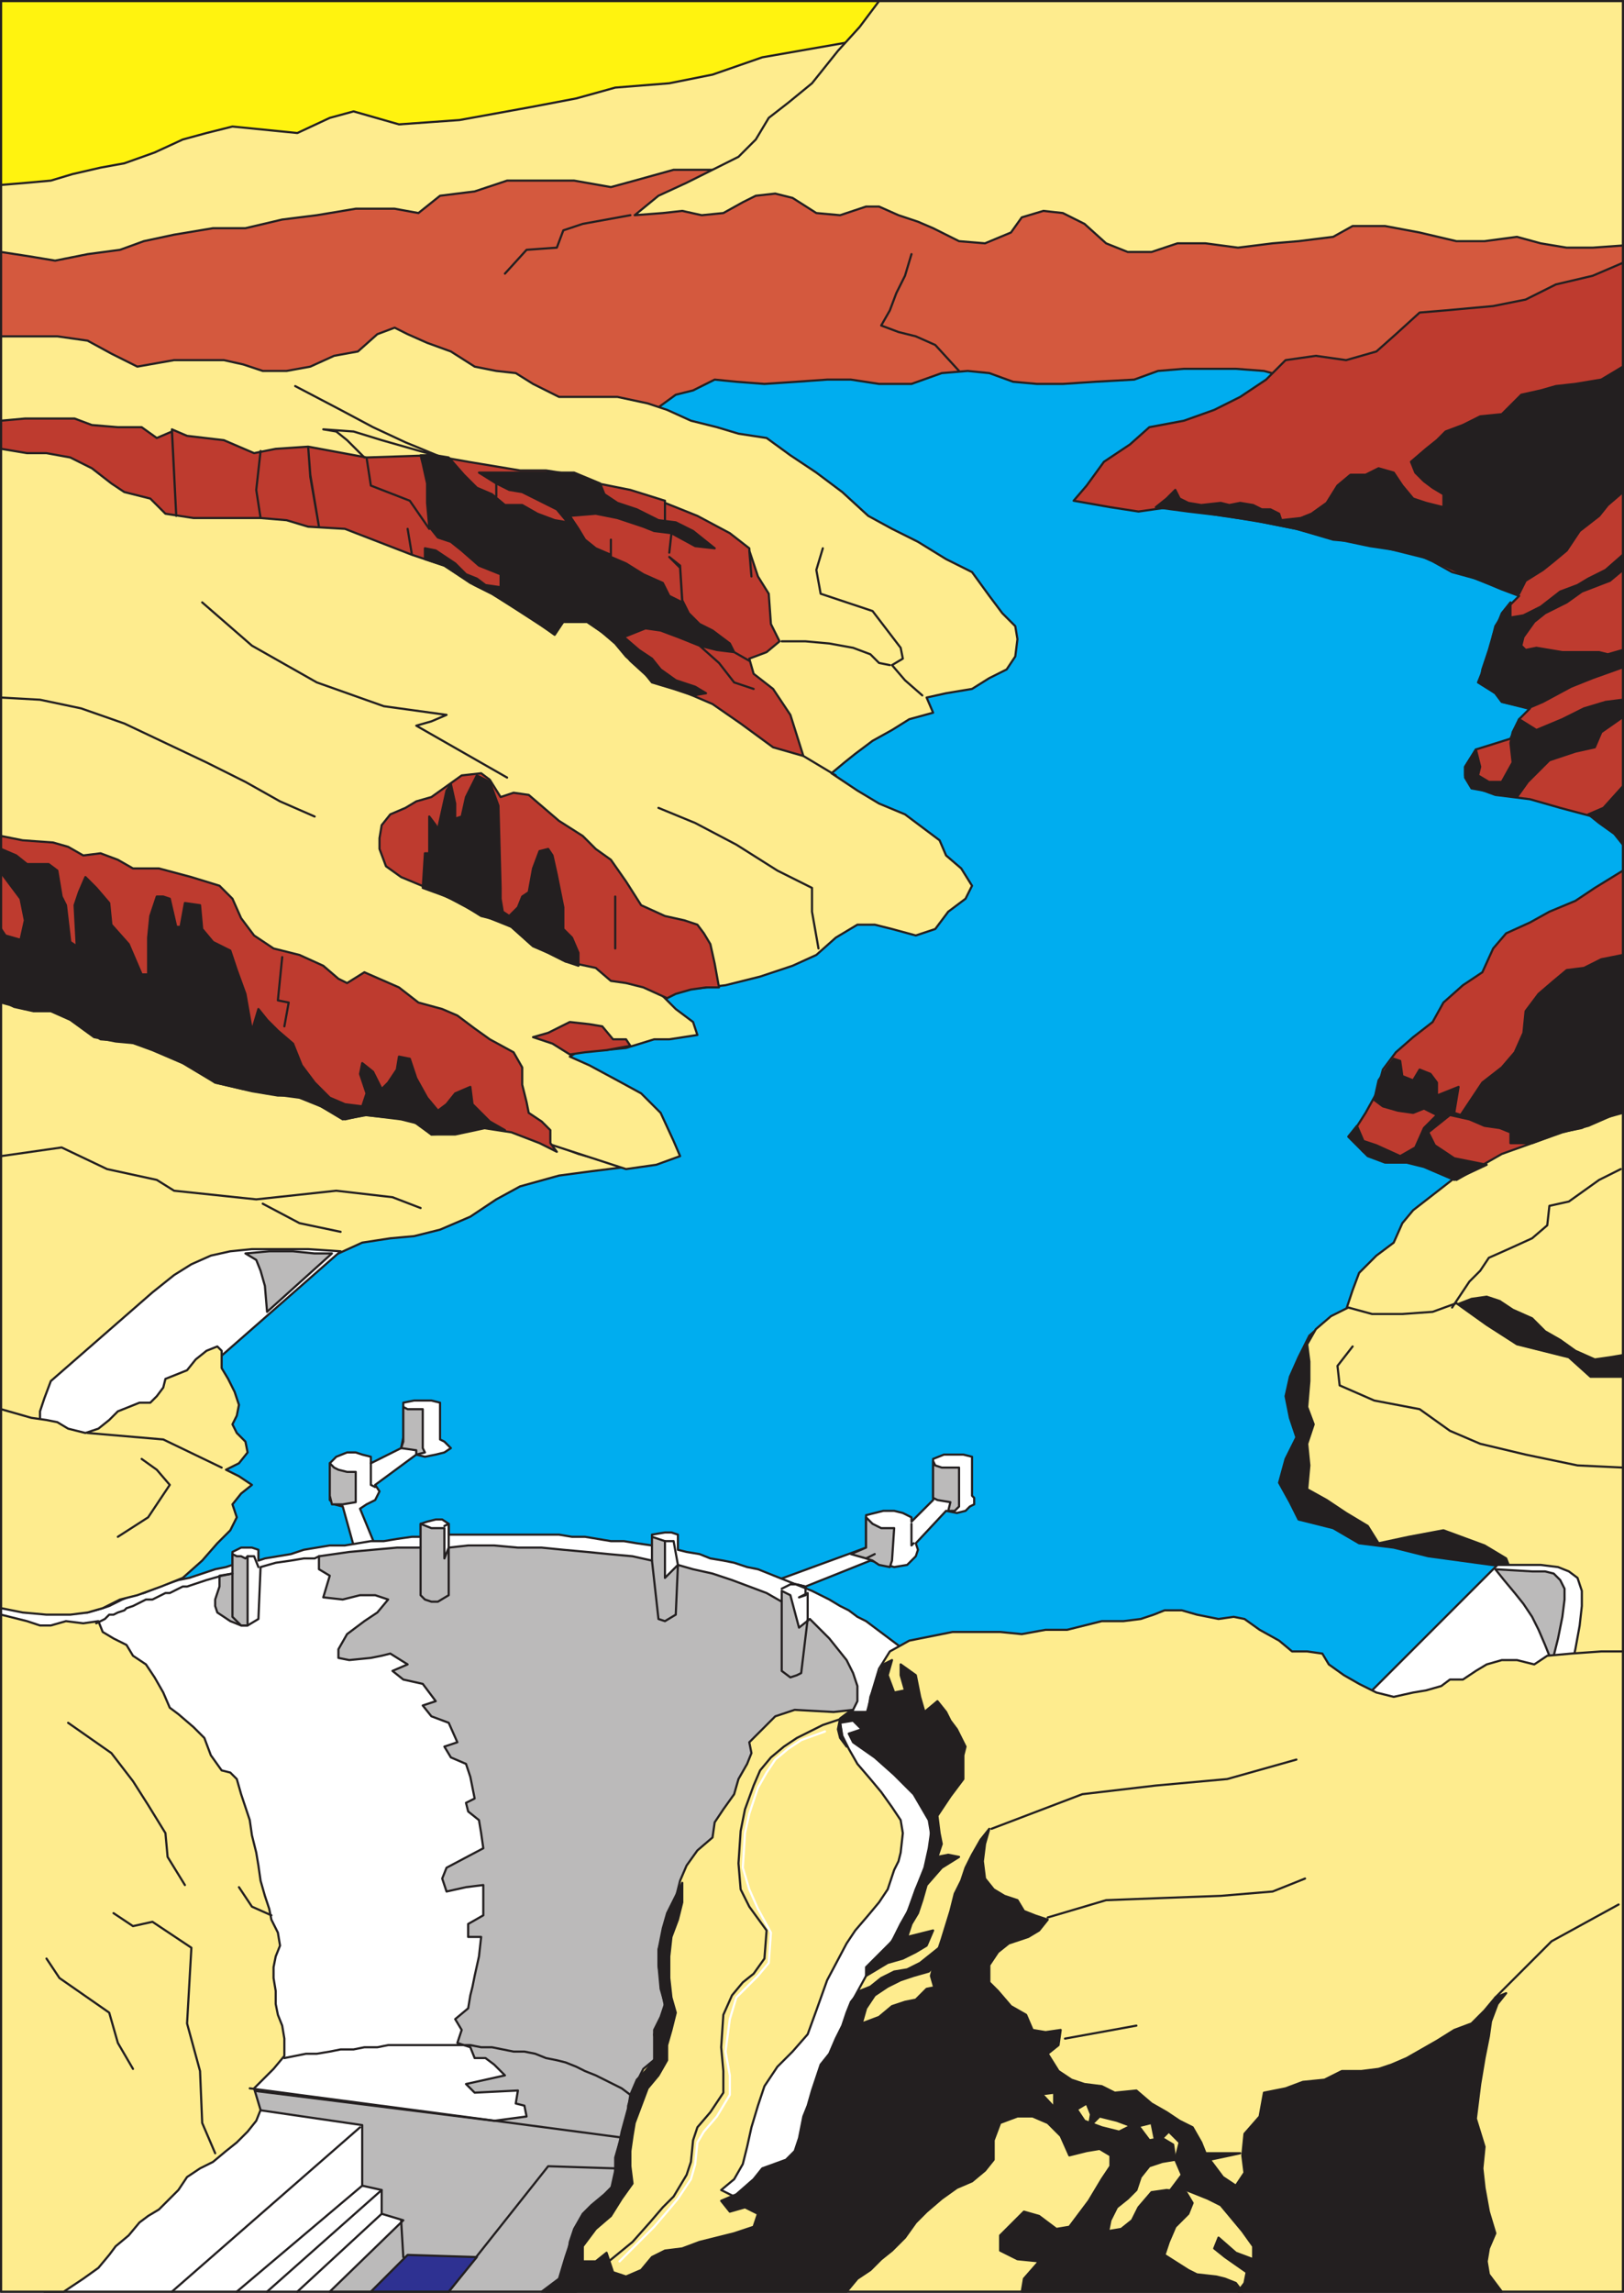 <svg xmlns="http://www.w3.org/2000/svg" width="563.25" height="795"><rect width="100%" height="100%" fill="#333333" stroke="none"/><path fill="#fff30f" fill-rule="evenodd" d="m319.875.375-27 30.75-292.5 46.5V.375h319.5"/><path fill="none" stroke="#231f20" stroke-linecap="round" stroke-linejoin="round" stroke-miterlimit="10" stroke-width=".75" d="m319.875.375-27 30.75-292.5 46.5V.375Zm0 0"/><path fill="#feec8e" fill-rule="evenodd" d="M280.125 64.125.375 98.625v-34.5l9-.75 8.25-.75 7.5-2.25 9.75-2.25 8.25-1.5 10.5-3.75 9.75-4.5 8.25-2.25 9-2.25 22.5 2.25 11.25-5.25 8.25-2.25 15.75 4.5 21-1.5 24.75-4.5 15.75-3 13.5-3.75 18.75-1.5 15-3 17.25-6 30-5.25-14.25 49.5"/><path fill="none" stroke="#231f20" stroke-linecap="round" stroke-linejoin="round" stroke-miterlimit="10" stroke-width=".75" d="M280.125 64.125.375 98.625v-34.5l9-.75 8.25-.75 7.5-2.25 9.75-2.25 8.25-1.5 10.5-3.75 9.75-4.5 8.25-2.25 9-2.25 22.5 2.25 11.25-5.25 8.25-2.25 15.75 4.5 21-1.5 24.75-4.5 15.75-3 13.5-3.75 18.75-1.5 15-3 17.25-6 30-5.25zm0 0"/><path fill="#00adef" fill-rule="evenodd" d="m.375 97.125 562.5.75v498l-549.75-32.25-12.75-466.5"/><path fill="none" stroke="#231f20" stroke-linecap="round" stroke-linejoin="round" stroke-miterlimit="10" stroke-width=".75" d="m.375 97.125 562.5.75v498l-549.75-32.25zm0 0"/><path fill="#d4593e" fill-rule="evenodd" d="m250.875 58.875 312 16.5v33l-116.25 22.5-8.25-2.25-9.75-.75h-18l-9 .75-8.25 3-13.5.75-11.25.75h-9l-8.25-.75-8.25-3-7.5-.75-9 .75-10.5 3.75h-11.25l-9.75-1.5h-8.25l-10.5.75-11.25.75-9.75-.75-7.5-.75-7.5 3.75-6 1.5-8.25 6-225.75-8.25v-47.25l9.75 1.5 9 1.5 11.25-2.25 11.25-1.5 8.25-3 10.5-2.25 13.5-2.25h11.25l12.75-3 12-1.5 13.5-2.25h13.5l8.25 1.5 7.5-6 12-1.5 11.25-3.75h23.25l12.75 2.25 8.25-2.25 13.5-3.75h17.25"/><path fill="none" stroke="#231f20" stroke-linecap="round" stroke-linejoin="round" stroke-miterlimit="10" stroke-width=".75" d="m250.875 58.875 312 16.5v33l-116.25 22.5-8.25-2.25-9.75-.75h-18l-9 .75-8.25 3-13.5.75-11.25.75h-9l-8.25-.75-8.25-3-7.5-.75-9 .75-10.5 3.75h-11.25l-9.75-1.5h-8.25l-10.5.75-11.25.75-9.75-.75-7.5-.75-7.5 3.75-6 1.5-8.25 6-225.75-8.25v-47.25l9.75 1.5 9 1.5 11.25-2.25 11.25-1.5 8.25-3 10.5-2.25 13.5-2.25h11.25l12.75-3 12-1.5 13.5-2.25h13.5l8.25 1.5 7.5-6 12-1.5 11.25-3.75h23.25l12.75 2.25 8.25-2.25 13.5-3.75zm0 0"/><path fill="#feec8e" fill-rule="evenodd" d="M.375 324.375v171l19.5-3 8.25-13.5 33.75-29.25 55.5-15 8.25-3.75 9.75-1.5 8.25-.75 9-2.25 10.5-4.5 9-6 8.25-4.5 13.5-3.75 11.25-1.5 12-1.5-16.5-4.5-200.25-75.75"/><path fill="none" stroke="#231f20" stroke-linecap="round" stroke-linejoin="round" stroke-miterlimit="10" stroke-width=".75" d="M.375 324.375v171l19.5-3 8.25-13.5 33.75-29.25 55.5-15 8.25-3.75 9.75-1.5 8.25-.75 9-2.25 10.5-4.5 9-6 8.25-4.5 13.5-3.75 11.25-1.5 12-1.5-16.5-4.5zm0 0"/><path fill="#feec8e" fill-rule="evenodd" d="m.375 334.875 216.75 70.5 10.5-1.5 8.25-3-2.25-5.25-4.5-9.75-6.75-6.75-8.25-4.5-9.75-5.25-6.75-3 3.75-2.25h8.25l7.5-.75 9.75-3h5.25l9.75-1.5-1.5-4.5-6-4.5-4.5-4.5 8.25-2.25 13.5-1.5 12-3 11.25-3.75 8.25-3.75 6.75-6 7.5-4.5h6l6 1.5 8.25 2.25 6.75-2.25 4.5-6 6-4.5 2.25-4.5-3.75-6-5.25-4.5-2.25-5.25-12-9-9-3.75-7.5-4.5-9-6 4.5-3.75 3.75-3 6-4.5 6.75-3.75 6-3.75 8.25-2.25-2.25-5.25 6.75-1.5 9-1.5 6-3.75 6-3 3-4.5.75-6-.75-4.5-4.5-4.5-4.5-6-6-8.25-9-4.5-9.75-6-9-4.5-8.25-4.5-9-8.25-9-6.75-9-6-8.25-6-9.75-1.5-7.5-2.25-9-2.25-8.25-3.75-6.75-2.25-10.5-2.25h-20.25l-9-4.5-6-3.75-6.75-.75-7.5-1.5-8.25-5.25-8.25-3-6.75-3-4.5-2.25-6 2.25-6.75 6-8.25 1.5-8.25 3.75-8.25 1.5h-8.25l-6.75-2.25-6.75-1.5h-17.25l-12.75 2.25-9-4.5-8.25-4.5-10.5-1.5H.375v218.25"/><path fill="none" stroke="#231f20" stroke-linecap="round" stroke-linejoin="round" stroke-miterlimit="10" stroke-width=".75" d="m.375 334.875 216.75 70.5 10.5-1.5 8.25-3-2.25-5.25-4.5-9.75-6.75-6.75-8.25-4.5-9.75-5.25-6.75-3 3.75-2.25h8.25l7.5-.75 9.75-3h5.25l9.75-1.5-1.5-4.5-6-4.5-4.5-4.5 8.25-2.25 13.5-1.5 12-3 11.25-3.75 8.25-3.75 6.75-6 7.5-4.5h6l6 1.5 8.25 2.25 6.75-2.25 4.5-6 6-4.5 2.25-4.5-3.75-6-5.25-4.5-2.25-5.25-12-9-9-3.75-7.5-4.5-9-6 4.5-3.75 3.75-3 6-4.5 6.75-3.75 6-3.75 8.25-2.25-2.25-5.25 6.75-1.5 9-1.5 6-3.75 6-3 3-4.5.75-6-.75-4.5-4.5-4.5-4.5-6-6-8.25-9-4.5-9.75-6-9-4.5-8.25-4.5-9-8.25-9-6.75-9-6-8.25-6-9.75-1.5-7.5-2.25-9-2.25-8.25-3.75-6.75-2.25-10.5-2.25h-20.25l-9-4.5-6-3.75-6.75-.75-7.5-1.5-8.25-5.25-8.25-3-6.75-3-4.5-2.25-6 2.25-6.75 6-8.25 1.5-8.25 3.75-8.25 1.5h-8.25l-6.75-2.25-6.75-1.5h-17.25l-12.75 2.25-9-4.5-8.25-4.5-10.5-1.5H.375Zm0 0"/><path fill="#feec8e" fill-rule="evenodd" d="M562.875 483.375v-118.5l-59.25 44.25-13.5 10.5-3.75 4.5-3 6.75-6 4.5-6 6-2.25 6-2.25 6.75 96 29.25"/><path fill="none" stroke="#231f20" stroke-linecap="round" stroke-linejoin="round" stroke-miterlimit="10" stroke-width=".75" d="M562.875 483.375v-118.5l-59.25 44.25-13.5 10.5-3.75 4.5-3 6.75-6 4.5-6 6-2.25 6-2.25 6.75zm0 0"/><path fill="#be3b2f" fill-rule="evenodd" d="m562.875 91.125-10.5 4.5-12.75 3-10.5 5.25-11.25 2.25-16.5 1.5-9 .75-8.25 7.5-6.75 6-10.5 3-10.5-1.5-10.5 1.5-6.75 6.75-9 6-9 4.5-10.5 3.75-12 2.25-6.75 6-9 6-6 8.25-4.5 5.25 12.75 2.25 9.75 1.5 10.5-1.5 9.75 1.5 9 1.5 10.5 1.5 15 3 11.25 3 14.25 3 15 2.25 6.75 3 6.75 3.75 8.25 2.25 9 3.75 6 2.25-4.5 4.5-3.75 6-.75 3-1.5 5.25-2.25 6.75-.75 4.5 5.25 3.75 2.25 3 9.75 2.25-3.75 3.75-3 6.75-12 3.75-3.75 6v3l2.25 3.75 8.25 3 12 1.5 10.5 3 11.25 3 10.5 8.25V91.125"/><path fill="none" stroke="#231f20" stroke-linecap="round" stroke-linejoin="round" stroke-miterlimit="10" stroke-width=".75" d="m562.875 91.125-10.5 4.5-12.75 3-10.5 5.25-11.25 2.25-16.5 1.5-9 .75-8.25 7.5-6.75 6-10.5 3-10.5-1.5-10.5 1.5-6.75 6.75-9 6-9 4.5-10.5 3.75-12 2.25-6.75 6-9 6-6 8.25-4.5 5.25 12.75 2.25 9.75 1.5 10.5-1.5 9.75 1.5 9 1.5 10.5 1.5 15 3 11.25 3 14.25 3 15 2.25 6.75 3 6.75 3.75 8.25 2.25 9 3.75 6 2.25-4.5 4.5-3.75 6-.75 3-1.5 5.25-2.25 6.75-.75 4.5 5.25 3.75 2.25 3 9.75 2.25-3.75 3.75-3 6.75-12 3.75-3.75 6v3l2.25 3.75 8.25 3 12 1.5 10.5 3 11.25 3 10.5 8.25zm0 0"/><path fill="#be3b2f" fill-rule="evenodd" d="m562.875 301.875-9.75 6-6.75 4.5-9 3.75-6.75 3.75-8.25 3.75-4.5 5.25-3.75 8.25-6.75 4.5-6.75 6-3.75 6.75-6.75 5.25-6 5.25-4.5 6-2.25 8.25-3.75 6.75-5.25 8.25 4.5 5.25 8.25 3.75h9l6.75 2.25 8.25 3.75 15.75-9 21-7.5 9-2.25 12-5.25v-83.25"/><path fill="none" stroke="#231f20" stroke-linecap="round" stroke-linejoin="round" stroke-miterlimit="10" stroke-width=".75" d="m562.875 301.875-9.75 6-6.75 4.5-9 3.75-6.75 3.75-8.25 3.75-4.5 5.25-3.75 8.25-6.75 4.5-6.75 6-3.75 6.75-6.75 5.25-6 5.25-4.5 6-2.25 8.25-3.75 6.75-5.25 8.25 4.5 5.25 8.25 3.75h9l6.75 2.25 8.25 3.75 15.75-9 21-7.5 9-2.25 12-5.25zm0 0"/><path fill="#be3b2f" fill-rule="evenodd" d="m106.875 154.875.75 10.5 3 17.25-3-18-.75-9.75 20.25 3.75 1.5 9.75 13.5 5.25 6.75 9.75-6.75-9.75-13.5-5.25-1.5-9.75 22.5-.75 12.75 2.25 18 3h9l9.75 1.5 8.25 3 11.25 2.25 12 3.75v8.25-7.5l11.25 4.5 11.25 6 6.75 5.25.75 9.75-.75-9 3 9 3.75 6 .75 10.5 3 6-4.5 3.75-6 2.25 1.5 5.25 6.75 5.25 6 9 4.5 14.25 11.25 6.75-11.25-6.75-10.5-3-11.25-8.25-9.75-6.75-10.5-4.5-9.75-3-8.25-7.5-5.25-6.75-9.75-6.75h-8.25l-3.75 3.75-12.75-8.25-8.25-5.25-7.5-3.75-9-6-11.25-3.75-1.5-9 1.5 9-23.25-9-12.75-.75-7.5-2.25-9-.75-1.5-9.75 1.5-13.5-1.5 13.5 1.5 9.75h-23.25l-9.75-1.5-5.25-5.25-9-2.25-4.5-3-6.75-5.25-7.5-3.75-8.25-1.5h-6.75l-9-1.5v-9.75l8.25-.75h17.25l6 2.25 9 .75h8.25l5.25 3.75 5.25-2.25 1.5 29.25-1.5-30 5.25 2.25 12.75 1.5 10.5 4.5 7.5-1.5 11.25-.75"/><path fill="none" stroke="#231f20" stroke-linecap="round" stroke-linejoin="round" stroke-miterlimit="10" stroke-width=".75" d="m106.875 154.875.75 10.5 3 17.25-3-18-.75-9.75 20.25 3.75 1.5 9.75 13.5 5.25 6.75 9.75-6.75-9.75-13.5-5.25-1.5-9.75 22.5-.75 12.75 2.25 18 3h9l9.75 1.5 8.25 3 11.25 2.25 12 3.75v8.25-7.5l11.25 4.5 11.25 6 6.75 5.25.75 9.75-.75-9 3 9 3.75 6 .75 10.5 3 6-4.5 3.75-6 2.25 1.5 5.25 6.75 5.25 6 9 4.5 14.25 11.25 6.75-11.25-6.75-10.5-3-11.25-8.25-9.75-6.75-10.5-4.5-9.75-3-8.25-7.5-5.25-6.75-9.75-6.75h-8.25l-3.75 3.75-12.75-8.25-8.25-5.25-7.5-3.75-9-6-11.25-3.75-1.5-9 1.5 9-23.25-9-12.75-.75-7.5-2.25-9-.75-1.5-9.75 1.5-13.5-1.5 13.5 1.5 9.75h-23.25l-9.75-1.5-5.25-5.25-9-2.25-4.5-3-6.75-5.25-7.5-3.75-8.25-1.5h-6.75l-9-1.5v-9.75l8.25-.75h17.25l6 2.25 9 .75h8.25l5.25 3.75 5.25-2.25 1.5 29.25-1.5-30 5.25 2.25 12.75 1.5 10.5 4.5 7.5-1.5zm0 0"/><path fill="#be3b2f" fill-rule="evenodd" d="m.375 289.875 7.5 1.5 10.5.75 5.25 1.5 5.25 3 6-.75 6 2.25 5.25 3h9l11.25 3 9.75 3 4.5 4.5 3 6.75 4.5 6 6.75 4.5 9 2.25 8.25 3.75 5.25 4.5 3 1.5 6-3.75 12 5.25 6.75 5.25 8.25 2.25 5.25 2.25 6 4.5 5.25 3.75 8.25 4.5 3 5.25v6l1.5 6 .75 3.75 4.5 3 3 3v4.5l2.25 3-6-3-9.75-3.75-9.75-1.5-7.5 1.5-10.5.75-8.25-6h-7.5l-7.5-.75-6.75 1.5-8.25-4.5-7.5-3.75h-7.5l-9-1.5-12.75-3-11.25-6.75-10.5-4.5-8.25-3-9.75-.75-6.75-4.5-8.25-5.25-11.25-.75-8.25-2.25v-57.75"/><path fill="none" stroke="#231f20" stroke-linecap="round" stroke-linejoin="round" stroke-miterlimit="10" stroke-width=".75" d="m.375 289.875 7.5 1.5 10.5.75 5.25 1.5 5.25 3 6-.75 6 2.25 5.25 3h9l11.25 3 9.75 3 4.5 4.5 3 6.75 4.5 6 6.75 4.5 9 2.25 8.25 3.75 5.25 4.5 3 1.5 6-3.75 12 5.25 6.75 5.25 8.25 2.25 5.25 2.25 6 4.5 5.25 3.75 8.25 4.5 3 5.25v6l1.5 6 .75 3.75 4.5 3 3 3v4.5l2.25 3-6-3-9.75-3.75-9.75-1.5-7.5 1.5-10.5.75-8.25-6h-7.5l-7.5-.75-6.75 1.5-8.25-4.5-7.5-3.75h-7.5l-9-1.5-12.75-3-11.25-6.75-10.5-4.5-8.25-3-9.75-.75-6.75-4.5-8.25-5.25-11.25-.75-8.25-2.25zm0 0"/><path fill="#be3b2f" fill-rule="evenodd" d="m166.875 268.125 3 2.25 3.75 6 4.5-1.5 5.25.75 10.5 9 8.25 5.25 4.5 4.5 5.25 3.75 5.25 7.5 5.25 8.25 8.25 3.75 6.75 1.5 4.5 1.5 2.25 3 2.25 3.75 1.5 6.75 1.5 8.25h-4.5l-5.25.75-5.25 1.5-3 1.5-8.25-3.75-6-1.5-5.25-.75-5.25-4.5-10.5-2.25-12-6-6.75-6-11.25-4.5-9.75-5.25-8.25-3.75-9-3.75-5.25-3.75-2.25-6v-3.75l.75-4.5 3-3.75 5.25-2.25 3.75-2.25 5.25-1.5 10.5-7.5 6.75-.75"/><path fill="none" stroke="#231f20" stroke-linecap="round" stroke-linejoin="round" stroke-miterlimit="10" stroke-width=".75" d="m166.875 268.125 3 2.25 3.75 6 4.5-1.5 5.25.75 10.5 9 8.25 5.25 4.5 4.5 5.25 3.75 5.25 7.5 5.25 8.25 8.25 3.75 6.75 1.5 4.5 1.5 2.25 3 2.25 3.75 1.5 6.75 1.5 8.25h-4.5l-5.25.75-5.25 1.5-3 1.5-8.25-3.75-6-1.5-5.25-.75-5.25-4.5-10.5-2.25-12-6-6.75-6-11.25-4.5-9.75-5.25-8.25-3.75-9-3.75-5.25-3.75-2.25-6v-3.75l.75-4.5 3-3.75 5.25-2.25 3.75-2.25 5.25-1.5 10.5-7.5zm0 0"/><path fill="#231f20" fill-rule="evenodd" d="m460.125 457.875-6 5.25-3.75 7.5-3 6.75-1.5 6.75 1.5 7.5 2.25 6.75-3.75 7.5-2.25 8.25 3.75 6.75 3 6 12 3 9 5.25 12 1.5 12 3 33 4.5 34.5-33.75v-40.5l-4.5.75-5.25.75-6.75-3-5.25-3.75-5.25-3-4.5-4.5-6.75-3-4.5-3-4.5-1.5-5.25.75-13.5 5.25h-6.75l-9.75.75-7.5-.75-6-1.5-6.75 3.75"/><path fill="none" stroke="#231f20" stroke-linecap="round" stroke-linejoin="round" stroke-miterlimit="10" stroke-width=".75" d="m460.125 457.875-6 5.25-3.75 7.5-3 6.75-1.5 6.75 1.5 7.5 2.25 6.75-3.75 7.5-2.25 8.25 3.75 6.75 3 6 12 3 9 5.25 12 1.5 12 3 33 4.5 34.5-33.75v-40.5l-4.5.75-5.25.75-6.75-3-5.25-3.75-5.25-3-4.5-4.5-6.75-3-4.5-3-4.5-1.5-5.25.75-13.5 5.25h-6.75l-9.75.75-7.5-.75-6-1.5zm0 0"/><path fill="#feec8e" fill-rule="evenodd" d="m453.375 487.875 2.25 6-2.25 6.75.75 7.5-.75 8.25 6.75 3.75 6.75 4.5 7.5 4.5 3.75 6 10.5-2.25 12-2.25 14.25 5.25 7.5 4.5 15.75 40.5 24.75-3.75v-99.75h-11.25l-7.5-6.75-18-4.5-10.5-6.75-10.5-7.5-8.25 3-10.5.75h-10.5l-8.25-2.25-6 3-5.25 4.5-3 5.25.75 6v6.75l-.75 9"/><path fill="none" stroke="#231f20" stroke-linecap="round" stroke-linejoin="round" stroke-miterlimit="10" stroke-width=".75" d="m453.375 487.875 2.25 6-2.25 6.75.75 7.5-.75 8.25 6.75 3.75 6.75 4.5 7.5 4.5 3.75 6 10.5-2.25 12-2.25 14.25 5.25 7.5 4.5 15.75 40.5 24.75-3.75v-99.75h-11.25l-7.5-6.75-18-4.5-10.5-6.75-10.5-7.5-8.25 3-10.5.75h-10.5l-8.25-2.25-6 3-5.25 4.5-3 5.25.75 6v6.75zm0 0"/><path fill="#fff" fill-rule="evenodd" d="m52.875 448.125 7.5-6 6-3.75 6.75-3 6.75-1.5 7.5-.75h19.5l11.25.75-42.75 37.5-32.25 24-12.75 4.5-15.75-3.75-.75-3v-3.75l1.5-4.5 2.25-6 35.25-30.75"/><path fill="none" stroke="#231f20" stroke-linecap="round" stroke-linejoin="round" stroke-miterlimit="10" stroke-width=".75" d="m52.875 448.125 7.5-6 6-3.75 6.75-3 6.75-1.5 7.5-.75h19.5l11.25.75-42.75 37.5-32.25 24-12.75 4.5-15.75-3.75-.75-3v-3.75l1.5-4.5 2.25-6zm0 0"/><path fill="#fff" fill-rule="evenodd" d="M519.375 542.625h15l6 .75 3.75 1.5 3 2.25 1.5 4.5v5.25l-.75 6.75-1.5 8.25-2.25 9.75-79.5 15.75 54.75-54.75"/><path fill="none" stroke="#231f20" stroke-linecap="round" stroke-linejoin="round" stroke-miterlimit="10" stroke-width=".75" d="M519.375 542.625h15l6 .75 3.75 1.5 3 2.25 1.5 4.5v5.25l-.75 6.75-1.5 8.25-2.25 9.75-79.5 15.75zm0 0"/><path fill="#bbbaba" fill-rule="evenodd" d="m85.125 434.625 8.25-.75h8.25l7.5.75h6l-22.5 20.25-.75-9-1.5-5.25-1.5-3.75-3.75-2.25"/><path fill="none" stroke="#231f20" stroke-linecap="round" stroke-linejoin="round" stroke-miterlimit="10" stroke-width=".75" d="m85.125 434.625 8.25-.75h8.25l7.5.75h6l-22.5 20.25-.75-9-1.5-5.25-1.5-3.75zm0 0"/><path fill="#bbbaba" fill-rule="evenodd" d="m538.125 580.125-.75-6-1.5-3.75-2.25-5.25-2.25-4.5-3-4.5-3-3.75-3.75-4.5-3-3.75 12.75.75h4.5l3 .75 2.25 2.25 1.5 3v3.75l-.75 6-1.5 7.5-2.25 9v3"/><path fill="none" stroke="#231f20" stroke-linecap="round" stroke-linejoin="round" stroke-miterlimit="10" stroke-width=".75" d="m538.125 580.125-.75-6-1.5-3.75-2.25-5.25-2.25-4.5-3-4.5-3-3.75-3.75-4.5-3-3.75 12.75.75h4.5l3 .75 2.25 2.25 1.5 3v3.75l-.75 6-1.5 7.5-2.25 9zm0 0"/><path fill="#fff" fill-rule="evenodd" d="m154.125 499.875 2.25 2.25-2.25 1.5-3 .75-3.75.75-3-.75-14.25 10.5 1.5 2.25-1.5 3-3 1.5-2.25 1.5 5.25 12.75h-7.5l-3.75-13.5-3-.75-1.5-1.5v-12.75l2.25-2.25 3.75-1.5h3l2.25.75 3 .75v2.25l10.5-5.25.75-3.75v-12l3.75-.75h6l3 .75v12.75l1.5.75"/><path fill="none" stroke="#231f20" stroke-linecap="round" stroke-linejoin="round" stroke-miterlimit="10" stroke-width=".75" d="m154.125 499.875 2.25 2.25-2.25 1.5-3 .75-3.75.75-3-.75-14.25 10.5 1.5 2.25-1.5 3-3 1.5-2.25 1.5 5.25 12.75h-7.5l-3.75-13.5-3-.75-1.5-1.5v-12.75l2.25-2.25 3.75-1.5h3l2.25.75 3 .75v2.25l10.5-5.25.75-3.75v-12l3.75-.75h6l3 .75v12.75zm0 0"/><path fill="#fff" fill-rule="evenodd" d="M337.875 519.375v2.25l-1.5.75-1.5 1.5-3 .75-3.75-.75-10.5 11.25.75 2.25-.75 2.25-3 3-4.5.75-5.25-1.5-3-.75-22.5 9-9.75-2.25 30.75-11.25v-11.25l6-1.5h3.75l3 .75 3 1.5v1.5l7.5-7.5v-14.25l3.75-1.5h6.75l3 .75v13.5l.75.75"/><path fill="none" stroke="#231f20" stroke-linecap="round" stroke-linejoin="round" stroke-miterlimit="10" stroke-width=".75" d="M337.875 519.375v2.25l-1.5.75-1.5 1.5-3 .75-3.75-.75-10.5 11.25.75 2.25-.75 2.25-3 3-4.5.75-5.25-1.5-3-.75-22.5 9-9.75-2.25 30.75-11.25v-11.25l6-1.5h3.75l3 .75 3 1.5v1.5l7.5-7.5v-14.25l3.75-1.5h6.75l3 .75v13.5zm0 0"/><path fill="#bbbaba" fill-rule="evenodd" d="m139.125 502.125.75-2.25v-12l1.5.75h5.25v13.5l.75 1.5-3 .75v-1.5l-5.25-.75"/><path fill="none" stroke="#231f20" stroke-linecap="round" stroke-linejoin="round" stroke-miterlimit="10" stroke-width=".75" d="m139.125 502.125.75-2.25v-12l1.5.75h5.25v13.5l.75 1.5-3 .75v-1.5zm0 0"/><path fill="#bbbaba" fill-rule="evenodd" d="m115.875 508.875 1.5.75 3 .75h3v10.5l-4.5.75h-3.75l-.75-3v-11.25l1.5 1.5"/><path fill="none" stroke="#231f20" stroke-linecap="round" stroke-linejoin="round" stroke-miterlimit="10" stroke-width=".75" d="m115.875 508.875 1.5.75 3 .75h3v10.5l-4.5.75h-3.75l-.75-3v-11.25zm0 0"/><path fill="#bbbaba" fill-rule="evenodd" d="m324.375 508.125 2.25.75h6v13.5l-1.5 1.5h-2.25l.75-3-4.5-.75-1.5-.75v-12.75l.75 1.5"/><path fill="none" stroke="#231f20" stroke-linecap="round" stroke-linejoin="round" stroke-miterlimit="10" stroke-width=".75" d="m324.375 508.125 2.25.75h6v13.5l-1.5 1.5h-2.25l.75-3-4.5-.75-1.5-.75v-12.75zm0 0"/><path fill="#bbbaba" fill-rule="evenodd" d="m304.875 542.625 3.75.75.75-2.25.75-11.25h-4.5l-3-1.5-2.25-2.25v10.5l-5.25 2.25 5.25 1.5 2.25.75 2.25 1.5"/><path fill="none" stroke="#231f20" stroke-linecap="round" stroke-linejoin="round" stroke-miterlimit="10" stroke-width=".75" d="m304.875 542.625 3.75.75.75-2.25.75-11.25h-4.5l-3-1.5-2.25-2.25v10.5l-5.25 2.25 5.25 1.5 2.25.75zm0 0"/><path fill="#fff" fill-rule="evenodd" d="M.375 576.375v-21.75l24 4.5h6l5.25-1.5 2.25-.75 4.5-2.25 3.75-1.5 3.75-.75 7.5-3 4.5-1.5 3.75-.75 9-3 3.75-.75 2.25-.75v-4.5l3-1.5h3.75l2.25.75v3.75l2.25-.75 9-1.5 4.5-1.5 9-1.5h5.25l9-1.5h4.5l4.5-.75 5.25-.75h3v-4.5l2.25-.75 3-.75h2.25l2.25 1.5v3.75h38.25l4.5.75h4.5l9 1.5h4.5l4.5.75 5.25.75v-3.75l4.5-.75h2.25l2.25.75v5.25l3 .75 4.5.75 3.75 1.5 4.5.75 3.75.75 4.5 1.5 3.75.75 18.75 7.5 6 3 3.75 2.25 3 1.5 3 2.25 3 1.5 12 9 14.25 66.75-29.25 81-9 51.75-159.75 24H15.375l64.5-72.75-79.5-145.5"/><path fill="none" stroke="#231f20" stroke-linecap="round" stroke-linejoin="round" stroke-miterlimit="10" stroke-width=".75" d="M.375 576.375v-21.75l24 4.5h6l5.25-1.5 2.25-.75 4.5-2.25 3.75-1.5 3.75-.75 7.5-3 4.5-1.5 3.75-.75 9-3 3.75-.75 2.25-.75v-4.5l3-1.5h3.75l2.25.75v3.75l2.25-.75 9-1.5 4.5-1.5 9-1.5h5.25l9-1.5h4.5l4.5-.75 5.25-.75h3v-4.5l2.25-.75 3-.75h2.25l2.25 1.5v3.75h38.25l4.5.75h4.5l9 1.5h4.5l4.5.75 5.25.75v-3.75l4.5-.75h2.25l2.25.75v5.25l3 .75 4.5.75 3.75 1.5 4.5.75 3.75.75 4.5 1.5 3.75.75 18.75 7.5 6 3 3.75 2.25 3 1.5 3 2.25 3 1.5 12 9 14.25 66.75-29.25 81-9 51.75-159.75 24H15.375l64.5-72.75zm0 0"/><path fill="#bbbaba" fill-rule="evenodd" d="m110.625 539.625 10.5-1.5 16.5-1.5h8.25v-8.25l3.75 1.5h4.5v10.5l1.5-3.75 6.75-.75h9l8.25.75h8.25l7.5.75 8.25.75 7.5.75 8.25.75 6.75 1.5v-8.25l4.5 1.5v12.75l4.5-4.5 5.25 1.5 6.75 1.5 6.75 2.25 12 4.5 5.25 3v-3.75l3 1.5 3 11.25 3.75-3 6.75 6.75 6 7.5 2.25 4.5 1.5 4.5v5.25l-1.5 3-5.25 4.5.75 8.25-12 37.5-18 52.5-61.5 99h-85.5l25.5-24.75-7.5-2.25v-8.25l-6.75-1.5v-21l-36-5.25-2.25-6.75 84 10.5 11.25-1.5-.75-3.75-3-.75.75-4.5-15 .75-3-3 13.5-3-3.75-3.75-3-2.25h-3.75l-1.5-3.75-4.5-1.5 1.5-4.5-2.25-3.75 4.5-3.75.75-4.5.75-3 .75-3.75 1.5-6.75.75-6.75h-4.5v-4.5l5.25-3v-10.5l-6 .75-6.75 1.5-1.5-4.5 1.5-3.75 12.75-6.75-.75-5.25-.75-4.5-3.75-3-.75-3 3-1.5-1.5-7.5-1.5-4.5-5.25-2.25-2.25-3.75 4.5-1.5-3-6.75-6-2.25-3-3.75 4.5-1.5-4.5-6-6.75-1.5-3.75-3 5.25-2.25-6-3.75-3 .75-3.75.75-7.5.75-3.75-.75v-3l3-5.25 6-4.5 4.5-3 3.75-4.5-4.5-1.5h-5.25l-6 1.5-6.75-.75 2.25-7.5-3.75-2.25v-4.5"/><path fill="none" stroke="#231f20" stroke-linecap="round" stroke-linejoin="round" stroke-miterlimit="10" stroke-width=".75" d="m110.625 539.625 10.5-1.5 16.5-1.5h8.25v-8.25l3.75 1.5h4.5v10.5l1.5-3.75 6.75-.75h9l8.25.75h8.25l7.5.75 8.25.75 7.5.75 8.25.75 6.75 1.5v-8.25l4.5 1.5v12.75l4.5-4.5 5.25 1.5 6.75 1.5 6.75 2.25 12 4.5 5.25 3v-3.75l3 1.5 3 11.25 3.75-3 6.75 6.75 6 7.5 2.25 4.5 1.5 4.5v5.25l-1.5 3-5.25 4.5.75 8.25-12 37.5-18 52.5-61.5 99h-85.5l25.5-24.75-7.5-2.25v-8.25l-6.75-1.5v-21l-36-5.25-2.25-6.75 84 10.5 11.25-1.5-.75-3.75-3-.75.75-4.5-15 .75-3-3 13.5-3-3.75-3.75-3-2.25h-3.75l-1.5-3.75-4.5-1.5 1.5-4.5-2.25-3.75 4.5-3.75.75-4.5.75-3 .75-3.75 1.5-6.75.75-6.75h-4.5v-4.5l5.25-3v-10.5l-6 .75-6.75 1.5-1.5-4.5 1.5-3.75 12.75-6.75-.75-5.25-.75-4.5-3.75-3-.75-3 3-1.5-1.5-7.5-1.5-4.5-5.25-2.25-2.25-3.75 4.5-1.5-3-6.75-6-2.25-3-3.75 4.5-1.5-4.5-6-6.75-1.5-3.75-3 5.25-2.25-6-3.75-3 .75-3.75.75-7.5.75-3.75-.75v-3l3-5.25 6-4.5 4.5-3 3.75-4.5-4.5-1.5h-5.25l-6 1.5-6.75-.75 2.25-7.5-3.75-2.25zm0 0"/><path fill="#bbbaba" fill-rule="evenodd" d="M85.875 539.625v24h-2.25l-3.75-1.5-4.5-3-.75-2.25v-2.25l1.5-4.5v-3.75l4.5-.75v-6.75l1.5.75h1.5l1.5.75.75-.75"/><path fill="none" stroke="#231f20" stroke-linecap="round" stroke-linejoin="round" stroke-miterlimit="10" stroke-width=".75" d="M85.875 539.625v24h-2.25l-3.75-1.5-4.5-3-.75-2.25v-2.25l1.5-4.5v-3.75l4.5-.75v-6.75l1.5.75h1.5l1.5.75zm0 0"/><path fill="#feec8e" fill-rule="evenodd" d="M.375 557.625v-69l10.5 3 5.25.75 3.75.75 3.75 2.25 6 1.5 4.5-1.5 3.75-3 3-3 7.5-3h3.75l2.25-2.25 2.25-3 .75-3 7.5-3 3-3.75 3.75-3 3.75-1.5 1.5 1.5v6l2.25 3.75 2.25 4.5 1.5 4.5-.75 3.75-1.5 3 1.5 3 3 3 .75 3.75-3 3.75-4.5 2.25 4.5 2.25 4.5 3-3.75 3-3 3.75 1.5 4.5-2.25 4.5-4.5 4.5-5.25 6-6.75 6-7.5 3-8.25 3-6 1.5-6 3-5.25 1.5-6 .75h-8.25l-8.25-.75-7.5-1.5"/><path fill="none" stroke="#231f20" stroke-linecap="round" stroke-linejoin="round" stroke-miterlimit="10" stroke-width=".75" d="M.375 557.625v-69l10.5 3 5.25.75 3.75.75 3.75 2.25 6 1.5 4.5-1.5 3.75-3 3-3 7.5-3h3.75l2.25-2.25 2.25-3 .75-3 7.5-3 3-3.75 3.75-3 3.75-1.5 1.5 1.5v6l2.25 3.75 2.25 4.5 1.5 4.5-.75 3.75-1.5 3 1.5 3 3 3 .75 3.75-3 3.75-4.5 2.25 4.5 2.25 4.5 3-3.75 3-3 3.75 1.5 4.5-2.25 4.5-4.5 4.5-5.25 6-6.75 6-7.5 3-8.25 3-6 1.5-6 3-5.25 1.5-6 .75h-8.25l-8.25-.75zm0 0"/><path fill="#feec8e" fill-rule="evenodd" d="M.375 565.125v-5.25l9 2.25 4.5 1.5h3.75l5.25-1.5 6 .75 5.25-.75 1.5 3.75 3.75 2.25 4.5 2.25 2.25 3.75 4.5 3 3 4.5 3 5.25 2.25 5.25 3 2.25 5.25 4.5 3.75 3.75 2.25 6 3.75 5.25 3 .75 2.25 2.25 1.5 5.25 3 9 .75 5.25 1.5 6 .75 4.5.75 5.25 1.5 5.25 1.5 4.5.75 3.75 2.25 4.5.75 4.5-1.5 3.75-.75 3.75v3.75l.75 4.5v4.5l.75 3.75 1.5 3.75.75 4.5v6l-3.75 4.5-6.75 6.75 2.25 7.5-1.5 3.75-3 3.75-3.75 3.75-3.75 3-4.5 3.75-4.5 2.25-4.5 3-3 4.5-6.75 6.75-3.75 2.25-3 2.25-3.75 4.5-4.5 3.75-2.25 3-3.75 4.5-5.25 3.75-6.75 4.5H.375v-229.5"/><path fill="none" stroke="#231f20" stroke-linecap="round" stroke-linejoin="round" stroke-miterlimit="10" stroke-width=".75" d="M.375 565.125v-5.25l9 2.25 4.5 1.5h3.75l5.25-1.5 6 .75 5.25-.75 1.5 3.75 3.75 2.25 4.5 2.25 2.25 3.75 4.5 3 3 4.5 3 5.25 2.25 5.25 3 2.25 5.25 4.5 3.75 3.75 2.25 6 3.75 5.25 3 .75 2.25 2.25 1.5 5.25 3 9 .75 5.25 1.5 6 .75 4.5.75 5.25 1.5 5.25 1.5 4.5.75 3.75 2.25 4.5.75 4.5-1.5 3.75-.75 3.75v3.75l.75 4.5v4.5l.75 3.75 1.5 3.75.75 4.5v6l-3.75 4.5-6.75 6.75 2.25 7.5-1.5 3.75-3 3.75-3.75 3.75-3.75 3-4.5 3.75-4.5 2.25-4.5 3-3 4.5-6.75 6.75-3.75 2.25-3 2.25-3.75 4.5-4.5 3.75-2.25 3-3.75 4.5-5.25 3.75-6.75 4.5H.375Zm0 0"/><path fill="#feec8e" fill-rule="evenodd" d="m295.875 592.875-4.5 4.5.75 4.5 2.25 4.5 3 5.25 4.5 5.25 3.75 4.5 3.75 5.25 3 4.5.75 4.5-.75 6.75-.75 3-1.5 3-2.25 6.75-3 4.5-3.75 4.5-4.5 5.25-3 4.5-6.75 12.75-3.75 10.5-3 8.25-5.25 6-5.25 5.25-4.5 6.75-2.25 6.75-2.25 7.5-1.5 6.75-1.5 6-3 5.25-4.5 3.75 7.5 3.75 24-20.25 11.25-35.25 3-14.25 4.5-8.25 5.25-6.75 5.25-7.5 3.75-7.5 3-8.25 3-7.5 1.5-6.75.75-5.25v-3l-1.5-6-3.75-4.5-5.25-5.25-4.5-5.25-4.5-4.5-3-4.5-.75-5.25 1.5-5.25 1.5-6 2.25-7.5 3.75-6 6.75-3.75 15-3h16.5l7.5.75 8.25-1.5h7.5l12-3h7.5l6-.75 4.5-1.5 3.75-1.5h6l5.25 1.5 7.5 1.5 5.25-.75 3.75.75 5.25 3.75 6.75 3.75 4.5 3.75h5.25l5.25.75 2.25 3.75 5.25 3.75 5.25 3 6 3 6 1.5 6.75-1.5 4.5-.75 5.25-1.5 3-2.25h4.5l4.5-3 3.75-2.25 5.25-1.5h5.25l6 1.5 4.5-3 8.25-.75 10.5-.75h7.5v222h-373.5l6-5.25 1.5-6.75.75-5.25 1.5-4.5 3-5.25 3-3 4.5-3.75 3.75-3.75v-9l1.5-5.25 1.5-2.25 1.5-6v-4.5l1.5-4.5 1.5-3.75 2.25-4.5 4.5-3.75v-3.75l-.75-4.5 2.25-5.25 1.5-4.5-.75-3.75-1.5-10.5v-5.25l1.5-5.25 2.25-6.75 2.25-6 1.5-6 2.25-5.25 3.75-5.25 5.25-4.5.75-5.25 3-4.5 3.75-5.25 1.5-5.25 3-5.25 1.5-3.75-.75-3.75 9-9 6.75-2.25 13.5.75 6.75-.75"/><path fill="none" stroke="#231f20" stroke-linecap="round" stroke-linejoin="round" stroke-miterlimit="10" stroke-width=".75" d="m295.875 592.875-4.5 4.5.75 4.5 2.25 4.5 3 5.25 4.5 5.25 3.75 4.5 3.75 5.25 3 4.5.75 4.5-.75 6.75-.75 3-1.5 3-2.25 6.75-3 4.5-3.75 4.5-4.5 5.25-3 4.5-6.75 12.75-3.75 10.5-3 8.25-5.25 6-5.25 5.25-4.5 6.75-2.25 6.75-2.25 7.5-1.5 6.75-1.5 6-3 5.25-4.5 3.75 7.5 3.75 24-20.25 11.25-35.25 3-14.25 4.5-8.25 5.25-6.75 5.25-7.5 3.75-7.5 3-8.25 3-7.5 1.5-6.75.75-5.25v-3l-1.5-6-3.75-4.5-5.25-5.25-4.5-5.25-4.5-4.5-3-4.5-.75-5.25 1.5-5.25 1.5-6 2.25-7.5 3.75-6 6.75-3.75 15-3h16.5l7.5.75 8.25-1.5h7.5l12-3h7.5l6-.75 4.5-1.5 3.75-1.5h6l5.25 1.5 7.5 1.5 5.25-.75 3.75.75 5.25 3.75 6.75 3.75 4.5 3.75h5.25l5.25.75 2.25 3.75 5.25 3.75 5.25 3 6 3 6 1.5 6.75-1.5 4.5-.75 5.25-1.5 3-2.25h4.5l4.5-3 3.75-2.25 5.25-1.5h5.25l6 1.5 4.5-3 8.25-.75 10.5-.75h7.5v222h-373.5l6-5.25 1.5-6.75.75-5.25 1.5-4.5 3-5.25 3-3 4.5-3.75 3.75-3.75v-9l1.5-5.25 1.5-2.25 1.5-6v-4.5l1.5-4.5 1.5-3.75 2.25-4.5 4.5-3.75v-3.75l-.75-4.5 2.25-5.25 1.5-4.5-.75-3.75-1.5-10.5v-5.25l1.5-5.25 2.25-6.75 2.25-6 1.5-6 2.25-5.25 3.75-5.25 5.25-4.5.75-5.25 3-4.5 3.75-5.25 1.5-5.25 3-5.25 1.5-3.75-.75-3.75 9-9 6.75-2.25 13.5.75zm0 0"/><path fill="#231f20" fill-rule="evenodd" d="m562.875 170.625-5.25 4.5-3 3.75-6.75 5.25-4.5 6.75-4.5 3.75-3.75 3-6 3.75-2.25 4.5-11.25-3.75-9.75-3.75-9.75-4.5-15-3.75-10.5-2.25-8.25-.75-12.75-3.75-11.25-2.25-13.5-2.25-12.75-1.5-11.25-1.5 3.75-3 3-3 1.5 3 3 1.5 4.5.75 6.75-.75 3 .75 3.75-.75 4.5.75 3 1.5h3l3 1.5.75 2.25 6.75-.75 3.75-1.5 5.25-3.75 3.75-6 4.5-3.75h5.25l4.5-2.25 5.25 1.5 3 4.5 3.75 4.5 4.5 1.5 6 1.5v-4.5l-3.75-2.25-3-2.25-3-3-1.5-3.75 5.25-4.5 3.75-3 3-3 6-2.25 6-3 7.5-.75 6.75-6.75 6.75-1.5 5.25-1.5 6.75-.75 9-1.5 7.5-4.5v43.5"/><path fill="none" stroke="#231f20" stroke-linecap="round" stroke-linejoin="round" stroke-miterlimit="10" stroke-width=".75" d="m562.875 170.625-5.25 4.5-3 3.75-6.75 5.25-4.5 6.75-4.5 3.75-3.75 3-6 3.75-2.25 4.5-11.25-3.75-9.75-3.75-9.75-4.5-15-3.75-10.5-2.25-8.25-.75-12.75-3.75-11.25-2.25-13.5-2.25-12.75-1.5-11.25-1.5 3.75-3 3-3 1.5 3 3 1.5 4.5.75 6.75-.75 3 .75 3.75-.75 4.5.75 3 1.5h3l3 1.5.75 2.25 6.75-.75 3.75-1.5 5.25-3.75 3.75-6 4.5-3.75h5.25l4.5-2.25 5.25 1.5 3 4.5 3.75 4.5 4.5 1.5 6 1.5v-4.5l-3.75-2.25-3-2.25-3-3-1.5-3.75 5.25-4.5 3.75-3 3-3 6-2.25 6-3 7.5-.75 6.75-6.75 6.75-1.5 5.25-1.5 6.75-.75 9-1.5 7.5-4.5zm0 0"/><path fill="#231f20" fill-rule="evenodd" d="m520.875 243.375-2.25-3-6-3.75 3-7.5 1.5-4.5.75-4.5 3-7.5 3-3.75v5.25l4.5-.75 6-3 6.75-5.25 6-2.25 3.75-2.25 6-3 6-5.25v5.25l-4.5 3.75-9.75 3.75-5.25 3.75-7.5 3.75-3.75 3-3.75 5.25-.75 3 1.5 1.5 3.75-.75 9 1.5h12.75l3 .75 5.25-1.5v6l-10.5 3.75-7.5 3-9.75 5.25-5.25 2.25-9-2.25"/><path fill="none" stroke="#231f20" stroke-linecap="round" stroke-linejoin="round" stroke-miterlimit="10" stroke-width=".75" d="m520.875 243.375-2.25-3-6-3.75 3-7.5 1.5-4.5.75-4.5 3-7.5 3-3.75v5.25l4.5-.75 6-3 6.75-5.25 6-2.25 3.75-2.25 6-3 6-5.25v5.25l-4.5 3.75-9.75 3.75-5.25 3.75-7.5 3.75-3.75 3-3.75 5.25-.75 3 1.5 1.5 3.75-.75 9 1.5h12.75l3 .75 5.25-1.5v6l-10.5 3.75-7.5 3-9.75 5.25-5.25 2.25zm0 0"/><path fill="#231f20" fill-rule="evenodd" d="m532.875 253.125 9-3.75 7.5-3.75 7.5-2.25 6-.75v6l-7.5 5.25-2.25 5.25-6.75 1.5-9 3-7.5 7.5-3.75 5.25-7.5-1.5-8.25-1.5-2.25-3.75v-3.75l3.75-6 1.5 6-.75 3 3.75 2.25h4.5l3.75-6.75-.75-6.75.75-3.75 2.25-4.5 6 3.75"/><path fill="none" stroke="#231f20" stroke-linecap="round" stroke-linejoin="round" stroke-miterlimit="10" stroke-width=".75" d="m532.875 253.125 9-3.75 7.5-3.75 7.5-2.25 6-.75v6l-7.5 5.25-2.25 5.25-6.75 1.5-9 3-7.5 7.5-3.75 5.25-7.5-1.5-8.25-1.5-2.25-3.75v-3.75l3.75-6 1.5 6-.75 3 3.75 2.25h4.5l3.75-6.75-.75-6.75.75-3.75 2.25-4.5zm0 0"/><path fill="#231f20" fill-rule="evenodd" d="m541.125 392.625 7.5-1.5 6-3 8.25-2.25v-54.75l-7.5 1.5-6 3-6 .75-4.5 3.75-5.25 4.5-4.5 6-.75 7.5-3 6.75-4.5 5.25-6.75 5.25-7.5 11.25-2.25-.75 1.5-9-7.5 3v-4.5l-2.25-3-3.75-1.5-2.25 3.75-3.75-1.5-.75-5.25-2.25-.75-2.25 3-3 4.5-1.5 6.75 3 2.25 5.25 1.5 5.25.75 3.75-1.5 4.5 2.25-4.5 4.5-3 6.75-5.25 3-8.25-3.75-4.5-1.5-2.25-5.25-3 3.75 6.75 6.75 6 2.25h7.5l6 1.5 10.5 4.5 11.25-5.25-11.25-2.25-6.75-4.5-2.25-4.5 7.5-6 6.75 1.5 5.25 2.25 5.25.75 3.75 1.5v3.75h7.5l9.75-3.75"/><path fill="none" stroke="#231f20" stroke-linecap="round" stroke-linejoin="round" stroke-miterlimit="10" stroke-width=".75" d="m541.125 392.625 7.5-1.5 6-3 8.25-2.25v-54.75l-7.5 1.5-6 3-6 .75-4.5 3.75-5.25 4.5-4.5 6-.75 7.5-3 6.75-4.5 5.25-6.75 5.25-7.5 11.25-2.25-.75 1.5-9-7.5 3v-4.5l-2.25-3-3.75-1.5-2.25 3.75-3.75-1.5-.75-5.25-2.25-.75-2.25 3-3 4.5-1.5 6.75 3 2.25 5.25 1.5 5.25.75 3.75-1.5 4.5 2.25-4.5 4.5-3 6.75-5.25 3-8.25-3.75-4.5-1.5-2.25-5.25-3 3.75 6.75 6.75 6 2.25h7.5l6 1.5 10.5 4.5 11.25-5.25-11.25-2.25-6.75-4.5-2.25-4.5 7.5-6 6.75 1.5 5.25 2.25 5.25.75 3.75 1.5v3.75h7.5zm0 0"/><path fill="#231f20" fill-rule="evenodd" d="m556.125 280.125 6.75-7.5v20.25l-3-3.75-5.25-3.75-3.75-3 5.25-2.25"/><path fill="none" stroke="#231f20" stroke-linecap="round" stroke-linejoin="round" stroke-miterlimit="10" stroke-width=".75" d="m556.125 280.125 6.75-7.5v20.25l-3-3.75-5.25-3.75-3.75-3zm0 0"/><path fill="#231f20" fill-rule="evenodd" d="m208.125 218.625-4.5-3h-8.25l-3 4.5-10.5-7.5-11.25-6.75-6-3-10.5-6.75-6.75-2.25v-3.75l3.75.75 6.75 4.5 3.75 3.75 3.75 1.5 3 2.25 5.25.75v-4.5l-7.5-3-6-5.25-3.75-3-4.5-1.5-3-3.75-.75-8.25v-6.75l-1.5-6.75-.75-3h5.25l4.5.75 5.25 6 4.5 4.5 5.25 2.25 4.5 3.75h6l5.25 3 6 2.25 4.5.75-3.75-4.5-12-6-4.5-.75-4.5-2.25v4.5-4.5l-6-3.75h33l9 3.75 1.5 3.75 4.5 3 6.75 2.25 7.5 3.75 6 .75 6 3 7.5 6-6.75-.75-8.25-4.5-.75 6.75.75-6.75-6-.75-3.75-1.5-9-3-7.5-1.5-9 .75 3 4.5 2.25 3.75 3.75 3 5.25 2.25v-5.25 6l5.25 2.25 6 3.75 6.75 3 2.25 4.5 4.5 2.25-.75-12-3.75-3.75 3.75 3 .75 12 2.25 4.5 3.75 3.75 4.5 2.25 6 4.5 1.5 3 5.25 3-5.25-3-6-.75-6-1.5 6.75 6 5.25 6.75 6.75 2.25-6.75-2.25-5.25-6.75-6.75-6-7.5-3-6-2.25-5.25-.75-7.5 3 5.25 4.5 4.5 3 3 3.75 5.25 3.75 6.75 2.25 3.75 2.25-4.5.75-6.75-2.25-7.5-2.25-3-3.75-6-5.25-3.75-4.5-5.25-4.5"/><path fill="none" stroke="#231f20" stroke-linecap="round" stroke-linejoin="round" stroke-miterlimit="10" stroke-width=".75" d="m208.125 218.625-4.5-3h-8.25l-3 4.5-10.5-7.5-11.25-6.75-6-3-10.5-6.75-6.75-2.25v-3.75l3.75.75 6.75 4.5 3.75 3.75 3.75 1.5 3 2.25 5.25.75v-4.5l-7.5-3-6-5.25-3.75-3-4.5-1.5-3-3.75-.75-8.25v-6.75l-1.5-6.75-.75-3h5.25l4.5.75 5.25 6 4.5 4.5 5.25 2.25 4.5 3.75h6l5.25 3 6 2.25 4.5.75-3.75-4.5-12-6-4.5-.75-4.5-2.25v4.5-4.5l-6-3.75h33l9 3.75 1.5 3.75 4.5 3 6.75 2.25 7.5 3.75 6 .75 6 3 7.5 6-6.75-.75-8.25-4.5-.75 6.75.75-6.75-6-.75-3.75-1.5-9-3-7.5-1.5-9 .75 3 4.5 2.25 3.75 3.75 3 5.25 2.25v-5.25 6l5.25 2.25 6 3.75 6.75 3 2.25 4.5 4.5 2.25-.75-12-3.75-3.75 3.75 3 .75 12 2.25 4.5 3.75 3.75 4.5 2.25 6 4.5 1.5 3 5.25 3-5.25-3-6-.75-6-1.5 6.75 6 5.25 6.75 6.75 2.25-6.75-2.25-5.25-6.75-6.75-6-7.5-3-6-2.25-5.25-.75-7.5 3 5.25 4.5 4.5 3 3 3.75 5.25 3.75 6.75 2.25 3.75 2.25-4.5.75-6.75-2.25-7.5-2.25-3-3.75-6-5.25-3.75-4.5zm0 0"/><path fill="#231f20" fill-rule="evenodd" d="m154.875 310.875-8.25-3 .75-12h1.5v-12.75l2.25 3 .75 1.5 3-13.5 1.5-2.25 1.5 6.75v5.25l2.25-.75 1.5-6.75 3.75-7.5 4.5 2.25 3 8.25.75 28.5v3.75l.75 4.5 2.25 1.5 3-3 1.5-3.75 2.25-1.5 1.5-8.25 2.25-6 3-.75 1.5 2.25 1.5 6.75 2.25 11.25v7.5l3 3 2.25 5.25v4.5l-4.5-1.5-6-3-5.25-2.25-7.5-6.75-4.5-2.25-6-1.5-6-3.75-6-3"/><path fill="none" stroke="#231f20" stroke-linecap="round" stroke-linejoin="round" stroke-miterlimit="10" stroke-width=".75" d="m154.875 310.875-8.25-3 .75-12h1.5v-12.75l2.25 3 .75 1.5 3-13.5 1.5-2.25 1.5 6.75v5.25l2.25-.75 1.5-6.75 3.75-7.5 4.5 2.25 3 8.25.75 28.5v3.75l.75 4.5 2.25 1.5 3-3 1.5-3.75 2.25-1.5 1.5-8.25 2.25-6 3-.75 1.5 2.25 1.5 6.75 2.25 11.25v7.5l3 3 2.25 5.25v4.5l-4.5-1.5-6-3-5.25-2.25-7.5-6.75-4.5-2.25-6-1.5-6-3.75zm0 0"/><path fill="#231f20" fill-rule="evenodd" d="m.375 294.375 5.25 2.25 3.75 3h7.5l3 2.25 1.5 9 1.5 3 1.5 12.75 2.25 1.5-.75-14.25 1.5-4.5 2.25-5.25 3.75 3.75 4.5 5.25.75 7.5 6 6.75 4.5 10.5h2.25v-12.75l.75-7.5 2.25-6.75h2.25l2.25.75 2.25 9.75h1.5l1.5-8.25 5.25.75.75 8.25 3.75 4.5 6 3 2.25 6.75 3 8.25 2.25 12.75 2.25-7.5 3 3.75 3.75 3.75 5.25 4.5 3 7.5 4.5 6 5.25 5.25 5.25 2.25 6 .75 1.5-4.5-2.25-6.75.75-3.75 3.75 3 3 6 2.25-2.25 3-4.5.75-4.5 3.75.75 2.25 6.75 3.75 6.75 3.75 4.5 3-2.25 3-3.75 5.25-2.25.75 6 6 6 5.25 3-6.75-.75-10.5 2.25h-8.25l-4.5-3.75-6-1.5-12-1.5-8.25 1.5-7.5-4.5-7.5-3-11.25-1.5-8.25-1.5-9.75-2.25-6-4.5-20.25-9-8.25-.75-7.5-1.5-8.25-6-6.75-3h-6l-6.75-1.5-4.5-2.25v-24.75l1.5 2.25 5.25 1.5 1.5-6.75-1.5-7.5-6.75-9v-8.25"/><path fill="none" stroke="#231f20" stroke-linecap="round" stroke-linejoin="round" stroke-miterlimit="10" stroke-width=".75" d="m.375 294.375 5.25 2.25 3.75 3h7.5l3 2.25 1.5 9 1.5 3 1.5 12.75 2.25 1.5-.75-14.25 1.5-4.5 2.25-5.25 3.75 3.75 4.5 5.25.75 7.5 6 6.75 4.5 10.5h2.25v-12.75l.75-7.5 2.25-6.75h2.25l2.25.75 2.25 9.75h1.5l1.5-8.25 5.25.75.75 8.25 3.75 4.5 6 3 2.25 6.75 3 8.25 2.25 12.75 2.25-7.5 3 3.75 3.75 3.75 5.25 4.5 3 7.5 4.5 6 5.25 5.25 5.25 2.25 6 .75 1.5-4.5-2.25-6.75.75-3.75 3.75 3 3 6 2.25-2.25 3-4.5.75-4.5 3.75.75 2.25 6.75 3.75 6.75 3.75 4.5 3-2.25 3-3.75 5.25-2.25.75 6 6 6 5.25 3-6.75-.75-10.5 2.25h-8.25l-4.5-3.75-6-1.5-12-1.5-8.25 1.5-7.5-4.5-7.5-3-11.25-1.5-8.25-1.5-9.75-2.25-6-4.5-20.25-9-8.25-.75-7.5-1.5-8.25-6-6.75-3h-6l-6.75-1.5-4.5-2.25v-24.75l1.5 2.25 5.25 1.5 1.5-6.75-1.5-7.5-6.75-9zm0 0"/><path fill="#231f20" fill-rule="evenodd" d="m236.625 659.625-1.5 6-2.25 6-.75 6.75v7.5l.75 6.75 1.5 5.25-1.5 6-1.5 5.25v5.25l-3 5.25-3.75 4.5-4.5 12-.75 4.5-.75 5.25v5.25l.75 6-3.75 5.25-3.75 6-5.25 4.5-4.5 6v5.25h4.5l3.75-3 2.25 6.75 4.5 1.5 5.25-2.25 3.75-4.5 4.5-2.25 6-.75 6-2.25 12-3 6.75-2.25 1.5-4.5-4.5-2.25-5.25 1.5-3-3.75 5.25-2.25 6-5.25 3-3.75 8.25-3 3-3 1.5-4.5 1.5-7.5 1.5-3.75 1.5-5.25 3-9 3-3.75 2.25-5.25 2.25-4.5 1.5-4.5 1.5-3.75 3-3.75 3.75-1.5 3.75-3 4.5-2.25 4.5-.75 4.5-2.25 7.5-6-.75 5.25-3.75 3.75-5.25 1.5-4.5 1.5-4.5 2.25-4.5 3-3 4.5-1.5 5.25 6-2.25 4.5-3.75 4.5-1.5 3.75-.75 3.75-3.75 3.75-.75 5.25 3.75 37.5 40.5 5.25-2.25 3 4.5 6 2.25 6 1.5 6-3 4.5 6 4.5-.75 3.75 2.25.75 5.25-4.5.75-4.5 1.5-3 3.75-1.5 4.5-3 3-3.75 3-2.25 4.5-.75 3.75 4.5-.75 3.75-3 2.25-4.5 4.5-5.25 5.25-.75 6.75.75 2.25 3.75-1.5 3.75-4.5 4.5-2.25 5.25-1.5 4.5 8.25 5.25 3 1.5 6.75.75 3 .75 3.75 1.5 2.25 3h-76.5l.75-4.5 5.25-6-7.5-.75-6-3v-5.25l8.25-8.25 5.25 1.5 6 4.5 4.5-.75 6.75-9 4.5-7.5 3-4.5v-3.75l-3.75-2.25-4.5.75-6 1.5-3-6.75-4.5-4.5-5.25-2.25h-5.25l-6 2.25-2.25 6v6.75l-3 3.75-4.5 3.75-5.25 2.25-5.25 3.75-5.25 4.5-3.75 3.75-3.75 5.25-4.5 4.5-3.75 3-3.75 3.75-4.5 3-3.75 4.5h-105.75l6-4.5 2.25-7.5 2.25-6.75 3.75-7.5 4.5-4.5 5.25-4.5 1.5-6.75.75-6 1.5-7.5 2.25-8.25.75-4.5 2.25-5.25 3-3 3-3.75v-10.5l2.25-4.5 1.5-4.5-1.5-5.25-.75-8.25v-5.25l1.5-7.5 1.5-5.25 5.25-10.5v6.75"/><path fill="none" stroke="#231f20" stroke-linecap="round" stroke-linejoin="round" stroke-miterlimit="10" stroke-width=".75" d="m236.625 659.625-1.5 6-2.25 6-.75 6.75v7.5l.75 6.75 1.5 5.25-1.5 6-1.5 5.25v5.25l-3 5.25-3.75 4.5-4.5 12-.75 4.5-.75 5.25v5.25l.75 6-3.75 5.25-3.75 6-5.25 4.5-4.5 6v5.25h4.5l3.75-3 2.25 6.75 4.5 1.5 5.25-2.25 3.75-4.5 4.5-2.25 6-.75 6-2.25 12-3 6.75-2.25 1.5-4.5-4.5-2.25-5.25 1.5-3-3.75 5.25-2.25 6-5.25 3-3.75 8.25-3 3-3 1.5-4.5 1.5-7.5 1.5-3.75 1.5-5.25 3-9 3-3.75 2.25-5.25 2.25-4.5 1.5-4.5 1.5-3.75 3-3.75 3.75-1.5 3.75-3 4.5-2.25 4.5-.75 4.5-2.25 7.5-6-.75 5.25-3.75 3.75-5.25 1.5-4.5 1.5-4.5 2.25-4.5 3-3 4.5-1.5 5.25 6-2.25 4.5-3.75 4.5-1.5 3.75-.75 3.75-3.75 3.75-.75 5.25 3.75 37.5 40.5 5.25-2.25 3 4.5 6 2.25 6 1.5 6-3 4.5 6 4.5-.75 3.75 2.25.75 5.25-4.5.75-4.5 1.5-3 3.75-1.5 4.5-3 3-3.75 3-2.25 4.5-.75 3.75 4.5-.75 3.75-3 2.25-4.5 4.5-5.25 5.25-.75 6.75.75 2.25 3.75-1.5 3.75-4.5 4.5-2.25 5.25-1.5 4.5 8.25 5.25 3 1.5 6.75.75 3 .75 3.75 1.5 2.25 3h-76.5l.75-4.5 5.25-6-7.5-.75-6-3v-5.25l8.25-8.25 5.25 1.5 6 4.5 4.5-.75 6.75-9 4.5-7.5 3-4.5v-3.75l-3.75-2.25-4.5.75-6 1.5-3-6.75-4.5-4.5-5.25-2.25h-5.25l-6 2.25-2.25 6v6.75l-3 3.75-4.5 3.75-5.25 2.25-5.25 3.75-5.25 4.5-3.75 3.75-3.75 5.25-4.5 4.5-3.75 3-3.75 3.75-4.5 3-3.75 4.5h-105.75l6-4.5 2.25-7.5 2.25-6.75 3.75-7.5 4.5-4.5 5.25-4.5 1.5-6.75.75-6 1.5-7.5 2.25-8.25.75-4.5 2.25-5.25 3-3 3-3.75v-10.5l2.25-4.5 1.5-4.5-1.5-5.25-.75-8.25v-5.25l1.5-7.5 1.5-5.25 5.25-10.5zm0 0"/><path fill="#231f20" fill-rule="evenodd" d="m376.875 729.375-3.75 2.25-7.5 3v-9l-6 .75-35.25-36-1.5-5.25 1.5-6 2.25-6.75 3-9.75 1.5-6 2.25-4.5 1.5-4.5 2.25-4.5 3-5.25 3-3.75-1.5 5.25-.75 6 .75 6 3 3.75 3.75 2.25 4.5 1.5 2.25 3.75 3.75 1.5 4.5 1.5-3 3.75-3.75 2.25-6.75 2.25-3.75 3-3 4.5v6l3 3 4.5 5.25 5.25 3 2.25 5.25 4.5.75 5.25-.75-.75 5.25-3.75 3 3.75 6 4.5 3 4.5 1.5 6 .75 4.5 2.25 7.5-.75 5.25 4.5 5.25 3 4.5 3 4.5 2.25 3 5.25 1.5 3.75h12l-10.5 2.25 4.5 6 4.5 3 3-4.5-.75-6 .75-7.5 5.25-6 1.5-8.25 7.5-1.5 6-2.25 7.5-.75 6-3h6.75l6-.75 4.5-1.5 5.25-2.25 10.5-6 6-3.75 6-2.25 4.5-4.5 3.75-4.5 3.75-1.5-3 3.75-2.25 6-.75 5.25-1.5 7.5-1.5 9-1.5 12 3 9.75-.75 7.5.75 6.75 1.5 8.25 2.25 7.5-2.25 5.25-.75 4.5.75 4.5 4.5 6h-91.5l2.25-3 .75-3.75-7.5-5.25-3.75-3 1.5-3.75 6 5.25 6 2.25v-4.5l-3.75-5.25-7.5-9-4.5-2.25-7.5-3-6 .75 4.5-6-2.25-5.25 1.5-6-3.75-3.75-4.5 4.5-1.5-7.5-6 1.5-6-2.25-6-1.5-3.75 3.75.75-4.5-1.5-3.75"/><path fill="none" stroke="#231f20" stroke-linecap="round" stroke-linejoin="round" stroke-miterlimit="10" stroke-width=".75" d="m376.875 729.375-3.75 2.25-7.5 3v-9l-6 .75-35.25-36-1.5-5.25 1.5-6 2.25-6.75 3-9.75 1.5-6 2.25-4.5 1.5-4.5 2.25-4.5 3-5.25 3-3.75-1.5 5.25-.75 6 .75 6 3 3.75 3.75 2.25 4.5 1.5 2.25 3.75 3.75 1.5 4.5 1.5-3 3.75-3.75 2.25-6.75 2.25-3.75 3-3 4.5v6l3 3 4.5 5.25 5.25 3 2.25 5.25 4.5.75 5.25-.75-.75 5.25-3.75 3 3.75 6 4.5 3 4.5 1.5 6 .75 4.5 2.25 7.5-.75 5.25 4.5 5.25 3 4.5 3 4.5 2.25 3 5.25 1.5 3.75h12l-10.5 2.25 4.5 6 4.5 3 3-4.5-.75-6 .75-7.5 5.25-6 1.5-8.25 7.5-1.5 6-2.25 7.5-.75 6-3h6.75l6-.75 4.5-1.5 5.25-2.25 10.5-6 6-3.75 6-2.25 4.5-4.5 3.75-4.5 3.75-1.5-3 3.75-2.25 6-.75 5.25-1.5 7.5-1.5 9-1.5 12 3 9.75-.75 7.5.75 6.75 1.5 8.25 2.25 7.5-2.25 5.25-.75 4.5.75 4.5 4.5 6h-91.5l2.25-3 .75-3.75-7.5-5.25-3.75-3 1.5-3.75 6 5.25 6 2.25v-4.5l-3.75-5.25-7.5-9-4.5-2.25-7.5-3-6 .75 4.5-6-2.25-5.25 1.5-6-3.75-3.75-4.5 4.5-1.5-7.5-6 1.5-6-2.25-6-1.5-3.75 3.75.75-4.5zm0 0"/><path fill="#231f20" fill-rule="evenodd" d="m295.875 596.625 3 3-4.5 1.5 1.5 3 7.5 5.25 6.75 6 6.75 6.75 5.25 9 .75 4.5v4.5l-3 10.5-2.25 4.5-2.25 6.75-3 5.25-3 6-9 9v3l7.5-4.5 5.25-1.5 4.5-2.25 3.75-2.25 2.25-5.25-9 2.25 1.5-4.5 2.25-3.75 1.5-4.5 1.5-5.25 5.25-6 6-3.75-3.75-.75-3.75.75 1.5-4.5-.75-3.75-.75-6 4.5-6.75 4.5-6v-8.25l.75-3-3-6-2.25-3-1.5-3-3-3.75-4.5 3.75-1.5-5.25-1.5-7.5-5.25-3.75v3.75l1.5 5.25-3.75.75-2.25-6 1.5-5.25-3 1.5-2.25 5.25-2.25 6-.75 5.25h-6.75l-3 2.25-.75 3.75.75 3 2.25 3-1.5-3-.75-5.25 4.5-.75"/><path fill="none" stroke="#231f20" stroke-linecap="round" stroke-linejoin="round" stroke-miterlimit="10" stroke-width=".75" d="m295.875 596.625 3 3-4.5 1.5 1.5 3 7.5 5.25 6.75 6 6.75 6.75 5.25 9 .75 4.5v4.5l-3 10.5-2.25 4.5-2.25 6.75-3 5.25-3 6-9 9v3l7.5-4.5 5.25-1.5 4.5-2.25 3.75-2.25 2.25-5.25-9 2.25 1.5-4.5 2.25-3.75 1.5-4.5 1.5-5.25 5.25-6 6-3.75-3.75-.75-3.75.75 1.5-4.5-.75-3.75-.75-6 4.5-6.75 4.5-6v-8.25l.75-3-3-6-2.25-3-1.5-3-3-3.75-4.5 3.75-1.5-5.25-1.5-7.5-5.25-3.75v3.75l1.5 5.25-3.75.75-2.25-6 1.5-5.25-3 1.5-2.25 5.25-2.25 6-.75 5.25h-6.75l-3 2.25-.75 3.75.75 3 2.25 3-1.5-3-.75-5.25zm0 0"/><path fill="#be3b2f" fill-rule="evenodd" d="M212.625 360.375h4.5l1.5 2.25-8.25 1.5-7.5.75-5.25.75-6-3.75-6.75-2.25 5.25-1.5 7.5-3.75 6.75.75 4.5.75 3.75 4.5"/><path fill="none" stroke="#231f20" stroke-linecap="round" stroke-linejoin="round" stroke-miterlimit="10" stroke-width=".75" d="M212.625 360.375h4.5l1.5 2.25-8.25 1.5-7.5.75-5.25.75-6-3.75-6.75-2.25 5.25-1.5 7.5-3.75 6.75.75 4.5.75zm-114 353.25 7.5-1.5h3.75l4.5-.75 3.75-.75h4.5l3.75-.75h4.5l3.75-.75h28.5l3.75.75h3.75l7.5 1.5h3.75l3.75.75 3.75 1.5 3.75.75 3 .75 3.75 1.5 3 1.5 3.75 1.5 9 4.5 3 2.25m-93.75 11.25-65.25 57m66-36.75-43.5 36.75m50.25-35.25-39.75 35.25m-6-70.5 130.5 17.25m-3.75 10.5-23.25-.75-34.5 43.5m160.5-266.25v7.5l.75-.75m-16.5 5.25 3-1.5m-174.75-31.5v7.5l1.5.75m100.5 18.75h3l1.5 8.25-.75 17.25-3.75 2.25-2.25-.75-2.25-20.25m45 14.25v24l3 2.25 2.25-.75 1.5-.75 2.25-18.75v-9l-3 1.5 2.25-.75v-3l-3-.75h-2.25l-3 1.5m-117-21.75 1.5-.75v24.75l-3.75 2.25h-2.25l-2.25-.75-1.5-1.5v-16.5m-35.25 3-1.5.75h-3.75l-4.5.75-5.25.75-5.25 1.5-.75 18-3.75 2.25h-2.25l-3-3v-15l-3.75.75-5.25 1.5-6.75 2.25h-1.5l-4.5 2.25h-1.5l-4.5 2.25h-2.25l-4.5 2.25-2.25.75-.75.75-2.25.75-1.5.75h-1.5l-1.5 1.5-3 1.5"/><path fill="none" stroke="#231f20" stroke-linecap="round" stroke-linejoin="round" stroke-miterlimit="10" stroke-width=".75" d="M85.875 539.625h2.25l1.5 3.75m42.75 224.25-29.25 27m-33-585.75 17.25 15 22.5 12.75 23.25 8.25 21.75 3-5.25 2.25-5.25 1.5 31.5 18m-175.5-27.75 13.5.75 14.25 3 15 5.25 28.5 13.5 13.5 6.75 12 6.75 12 5.25m104.25 27.75v18m15-48.75 12.75 5.25 14.25 7.5 14.25 9 12 6v8.25l2.25 12.75m185.25 138-5.25 6.75.75 6.75 12 5.25 15.75 3 10.5 7.5 10.5 4.5 15.75 3.75 18 3.75 15.75.75m-523.5 154.5 6.75 4.5 6.75-1.5 13.5 9-1.5 26.25 4.5 16.5.75 18 4.5 10.5m-58.5-67.5 4.5 6.75 17.25 12 3 10.5 5.25 9m36.75-63 4.5 6.75 6.75 3m-70.5-66.75 15 10.5 7.5 9.75 5.25 8.25 6 9.75.75 8.25 6 9.75m498-248.25-7.5 3.75-10.5 7.5-6.75 1.5-.75 6.75-5.25 4.5-8.25 3.75-6.75 3-3 4.5-3.75 3.75-6 9m-401.25-319.5 15.75 8.25 11.25 6 11.25 5.25 12.75 5.25-21-6-9.75-3-10.5-.75 4.5.75 3.75 3 6 6m159 31.5-2.25 7.5 1.5 8.25 18 6 9.75 12.75.75 3.75-3.75 2.25 4.5 5.25 6 5.25m-48.75-18.75h8.25l8.25.75 8.25 1.5 6 2.25 3 3 3.75.75m24-102-8.25-9-6.75-3-6-1.5-6-2.25 3-5.25 2.25-6 3-6 2.25-7.5m-97.5-13.5-16.5 3-6.75 2.25-2.25 6-10.5.75-7.5 8.25m-144.75 402 26.25 2.25 20.25 9.75m-76.5-108 21-3 15.75 7.5 17.25 3.75 6 3.75 28.5 3 27.75-3 19.5 2.25 9.75 3.75m-54.75-1.5 12.75 6.75 14.25 3m-69 78.75 5.25 3.75 4.5 5.25-7.5 11.25-10.5 6.75m57-201-1.5 15 3.75.75-1.5 8.25m193.5 240-6.75 2.25-9 4.5-4.5 3-4.5 3.75-3.75 4.5-2.25 5.25-3 8.25-1.5 7.5-.75 11.25.75 9 3 6 6 8.25-.75 9.75-3.75 5.25-3.75 3-3.75 4.5-3 6.75-.75 11.25.75 8.25v7.5l-4.5 6.75-4.5 5.25-1.5 4.5-.75 7.5-1.5 4.5-4.5 7.5-3.75 3.75-4.5 5.25-6 6.75-8.25 6.75"/><path fill="none" stroke="#fff" stroke-linecap="round" stroke-linejoin="round" stroke-miterlimit="10" stroke-width=".75" d="m286.125 600.375-8.25 3-4.5 3-4.5 3.75-3 4.5-3 5.25-3 9-1.5 6.75-.75 12 2.25 7.5 3 6.75 4.5 8.25-.75 10.5-3.75 4.5-7.5 7.5-2.25 7.5-1.5 11.25 1.5 8.25v6.75l-4.5 7.5-4.5 5.25-2.25 3.75-.75 7.5-1.5 5.25-4.5 6.75-3.75 4.5-4.5 5.25-12 12"/><path fill="none" stroke="#231f20" stroke-linecap="round" stroke-linejoin="round" stroke-miterlimit="10" stroke-width=".75" d="m343.875 634.125 31.5-12 25.5-3 24.75-2.25 24-6.75m69 82.5 19.5-19.5 23.25-12.75m-198 4.5 20.25-6 19.5-.75 20.25-.75 18-1.5 11.25-4.5m-83.25 55.5 24.75-4.5"/><path fill="#2e3192" fill-rule="evenodd" d="m141.375 781.875 24 .75-9.75 12h-27l12.75-12.75"/><path fill="none" stroke="#231f20" stroke-linecap="round" stroke-linejoin="round" stroke-miterlimit="10" stroke-width=".75" d="m141.375 781.875 24 .75-9.75 12h-27zm-2.25-12 .75 12.75"/><path fill="#feec8e" fill-rule="evenodd" d="M304.875.375h258v84.75l-10.5.75h-9l-9-1.5-8.25-2.25-11.25 1.5h-9.75l-12.75-3-12-2.25h-11.25l-6.75 3.75-12 1.5-9 .75-12 1.5-11.25-1.5h-9.75l-9 3h-8.25l-7.5-3-7.5-6.75-7.5-3.75-6.75-.75-7.5 2.25-3.75 5.25-9 3.75-9-.75-9-4.5-5.25-2.25-6.75-2.25-6.75-3h-4.5l-9 3-8.25-.75-8.25-5.25-6-1.5-6.75.75-4.5 2.25-6.75 3.75-7.5.75-6.75-1.5-6.75.75-9.75.75 8.25-6.75 9.75-4.5 18-9 6-6 4.5-7.5 6.75-5.25 8.25-6.75 9-11.25 7.5-8.25 6.75-9"/><path fill="none" stroke="#231f20" stroke-linecap="round" stroke-linejoin="round" stroke-miterlimit="10" stroke-width=".75" d="M304.875.375h258v84.75l-10.5.75h-9l-9-1.5-8.25-2.25-11.25 1.5h-9.75l-12.75-3-12-2.25h-11.25l-6.75 3.75-12 1.5-9 .75-12 1.5-11.25-1.5h-9.75l-9 3h-8.25l-7.5-3-7.5-6.75-7.5-3.75-6.75-.75-7.5 2.25-3.75 5.25-9 3.75-9-.75-9-4.5-5.25-2.25-6.75-2.25-6.75-3h-4.5l-9 3-8.25-.75-8.25-5.25-6-1.5-6.75.75-4.5 2.25-6.75 3.75-7.5.75-6.75-1.5-6.75.75-9.75.75 8.25-6.75 9.75-4.5 18-9 6-6 4.5-7.5 6.75-5.25 8.25-6.75 9-11.25 7.5-8.25zm0 0"/></svg>
